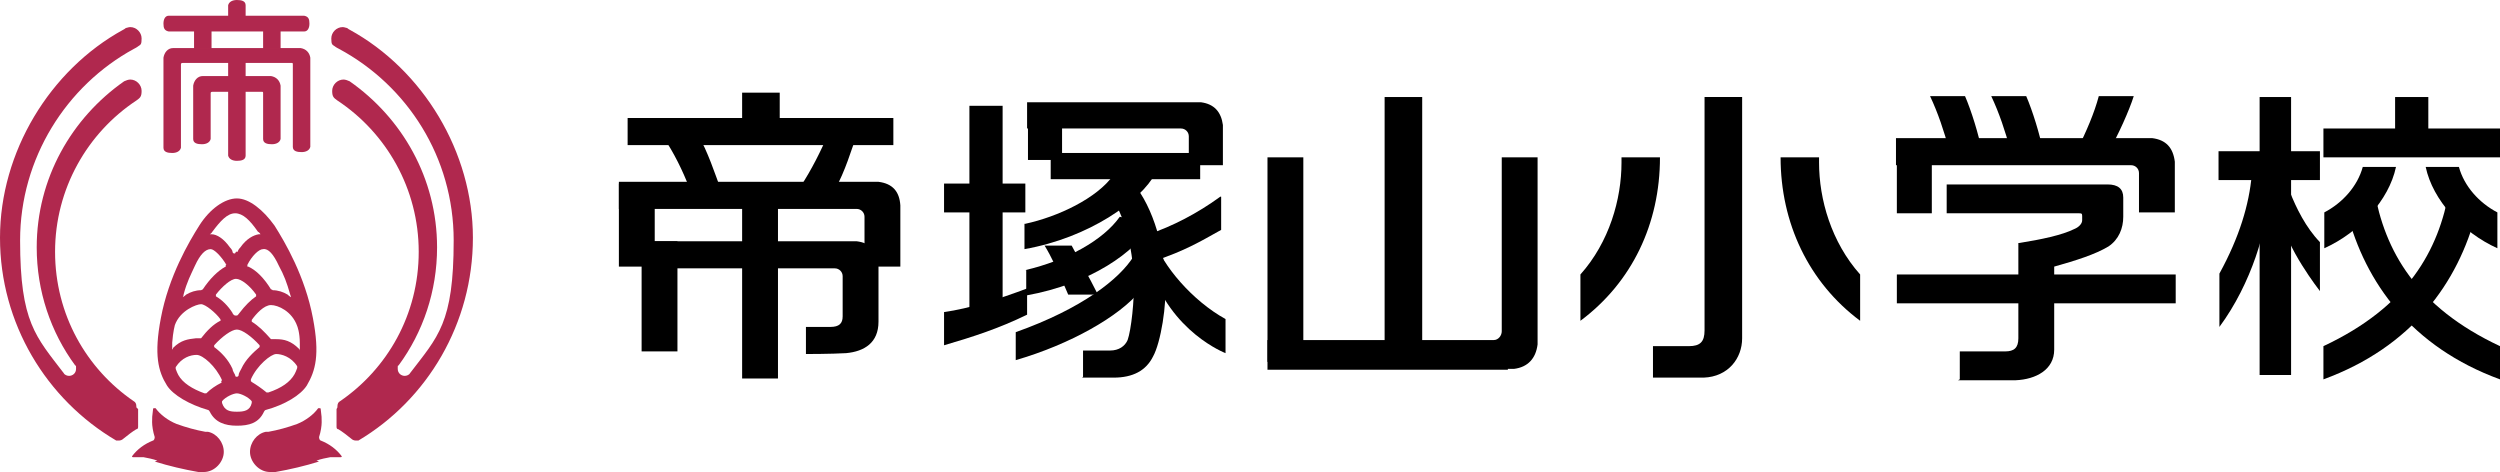 <?xml version="1.0" encoding="UTF-8"?>
<svg id="_レイヤー_1" data-name="レイヤー_1" xmlns="http://www.w3.org/2000/svg" version="1.1" viewBox="0 0 286 54">
  <!-- Generator: Adobe Illustrator 29.3.1, SVG Export Plug-In . SVG Version: 2.1.0 Build 151)  -->
  <defs>
    <style>
      .st0 {
        fill: #b0284e;
      }
    </style>
  </defs>
  <g>
    <path class="st0" d="M34.5,3.6c.1,0,.2,0,.3,0,.4,0,.6-.4.6-.9s-.1-.8-.6-.9c0,0-.2,0-.3,0h-14.9c-.1,0-.2,0-.3,0-.4,0-.6.4-.6.9s.1.8.6.9c0,0,.2,0,.3,0h14.9Z"/>
    <path class="st0" d="M33.3,7.2c.2,0,.2,0,.2.2v9.1c0,.1,0,.3,0,.3,0,.5.5.6,1,.6s.9-.2,1-.6c0,0,0-.2,0-.3V6.9c0-.1,0-.2,0-.3-.1-.6-.5-1-1.1-1.1-.1,0-.2,0-.4,0h-13.8c-.1,0-.3,0-.4,0-.6,0-1,.5-1.1,1.1,0,.1,0,.3,0,.4v9.6c0,.1,0,.3,0,.3,0,.5.5.6,1,.6s.9-.2,1-.6c0,0,0-.2,0-.3V7.4c0-.1,0-.2.2-.2h12.4Z"/>
    <path class="st0" d="M29.9,10.5c.2,0,.2,0,.2.2v4.8c0,.1,0,.3,0,.4,0,.5.5.6,1,.6s.9-.2,1-.6c0,0,0-.2,0-.4v-5.4c0-.1,0-.2,0-.3-.1-.6-.5-1-1.1-1.1-.1,0-.2,0-.4,0h-7c-.1,0-.2,0-.4,0-.6,0-1,.5-1.1,1.1,0,.1,0,.2,0,.3v5.4c0,.1,0,.3,0,.4,0,.5.5.6,1,.6s.9-.2,1-.6c0,0,0-.2,0-.4v-4.8c0-.1,0-.2.2-.2h5.5Z"/>
    <path class="st0" d="M28.1,2.5V1c0-.1,0-.3,0-.4,0-.5-.5-.6-1-.6s-.9.2-1,.6c0,0,0,.2,0,.4v1l2,.5Z"/>
    <path class="st0" d="M28.1,5.7v11.9s0,.1,0,.2c0,.5-.5.6-1,.6s-.9-.2-1-.6c0,0,0-.2,0-.2V5.7h2Z"/>
    <rect class="st0" x="22.2" y="3.1" width="2" height="2.5"/>
    <rect class="st0" x="30.1" y="3.1" width="2" height="2.5"/>
    <path class="st0" d="M15.8,46.8c0,.3,0,.6,0,.9s0,.7,0,1.1h0c0,0,0,0,0,0,0,.1,0,.3-.2.3h0c-.5.3-1,.7-1.5,1.1,0,0,0,0,0,0-.1.1-.3.2-.5.2s-.2,0-.3,0c0,0,0,0,0,0C5.3,45.7,0,37,0,27.2S5.7,8,14.1,3.4c0,0,.2-.1.3-.2.1,0,.3-.1.5-.1.7,0,1.3.6,1.3,1.3s-.1.7-.4.9c-.1.1-.5.3-.5.3C7.6,9.8,2.3,18.1,2.3,27.5s1.8,11,5,15.2h0c.1.2.4.3.6.3.4,0,.8-.3.8-.8s0-.3-.1-.4c-2.8-3.8-4.4-8.5-4.4-13.5,0-7.9,4-14.8,10-19,.2-.1.5-.2.7-.2.7,0,1.3.6,1.3,1.3s-.2.8-.6,1.1h0c-5.6,3.7-9.3,10.1-9.3,17.3s3.6,13.4,9,17.1c0,0,0,0,0,0,.2.1.3.3.3.6s0,0,0,0c0,0,0,.1,0,.1Z"/>
    <path class="st0" d="M18,52.7c-.5-.2-1.1-.3-1.6-.4-.4,0-.5,0-1.1,0h-.1s0,0,0,0c0,0-.1,0-.1-.1s0,0,0,0h0c.6-.8,1.4-1.4,2.4-1.8,0,0,0,0,0,0,.1,0,.2-.2.2-.4s0,0,0,0h0c-.2-.6-.3-1.3-.3-1.7,0-.5,0-.7.1-1.4h0c0-.1,0-.2.1-.2s.1,0,.2,0h0c.5.7,1.4,1.4,2.4,1.8,1.1.4,2.2.7,3.3.9,0,0,0,0,.3,0,1,.2,1.8,1.2,1.8,2.3s-1,2.3-2.3,2.3c-.2,0-.4,0-.6,0-1.7-.3-3.4-.7-5-1.2Z"/>
    <path class="st0" d="M38.5,46.8c0,.3,0,.6,0,.9s0,.7,0,1.1h0c0,0,0,0,0,0,0,.1,0,.3.2.3h0c.5.3,1,.7,1.5,1.1,0,0,0,0,0,0,.1.1.3.2.5.2s.2,0,.3,0c0,0,0,0,0,0,7.9-4.7,13.1-13.4,13.1-23.2s-5.7-19.2-14.1-23.8c0,0-.2-.1-.3-.2-.1,0-.3-.1-.5-.1-.7,0-1.3.6-1.3,1.3s.1.7.4.9c.1.1.5.3.5.3,7.8,4.2,13.1,12.4,13.1,21.9s-1.8,11-5,15.2h0c-.1.2-.4.3-.6.3-.4,0-.8-.3-.8-.8s0-.3.1-.4c2.8-3.8,4.4-8.5,4.4-13.5,0-7.9-4-14.8-10-19-.2-.1-.5-.2-.7-.2-.7,0-1.3.6-1.3,1.3s.2.8.6,1.1h0c5.6,3.7,9.3,10.1,9.3,17.3s-3.6,13.4-9,17.1c0,0,0,0,0,0-.2.1-.3.3-.3.6s0,0,0,0c0,0,0,.1,0,.1Z"/>
    <path class="st0" d="M36.2,52.7c.5-.2,1.1-.3,1.6-.4.4,0,.5,0,1.1,0h.1s0,0,0,0c0,0,.1,0,.1-.1s0,0,0,0h0c-.6-.8-1.4-1.4-2.4-1.8,0,0,0,0,0,0-.1,0-.2-.2-.2-.4s0,0,0,0h0c.2-.6.3-1.3.3-1.7,0-.5,0-.7-.1-1.4h0c0-.1,0-.2-.1-.2s-.1,0-.2,0h0c-.5.7-1.4,1.4-2.4,1.8-1.1.4-2.2.7-3.3.9,0,0,0,0-.3,0-1,.2-1.8,1.2-1.8,2.3s1,2.3,2.3,2.3c.2,0,.4,0,.6,0,1.7-.3,3.4-.7,5-1.2Z"/>
    <path class="st0" d="M24,47.1c0,0-.1-.2-.2-.2-2.1-.6-4-1.7-4.7-2.8-1-1.6-1.5-3.5-.7-7.7.9-4.8,3.2-8.7,4.4-10.6,1.2-1.9,2.9-3.1,4.3-3.1s3,1.3,4.3,3.1c1.2,1.9,3.5,5.8,4.4,10.6.8,4.2.3,6-.7,7.7-.7,1.1-2.5,2.2-4.7,2.8,0,0-.1,0-.2.2-.6,1.3-1.7,1.6-3.1,1.6s-2.5-.4-3.1-1.6ZM25.9,30.3c-.6-1-1.4-1.8-1.8-1.8-.6,0-1.2.6-1.8,1.9-.5,1.1-.9,1.8-1.3,3.3,0,0,0,.2-.1.3,0,0,0,.1,0,0,0,0,.2-.1.4-.3.5-.3,1.1-.5,1.7-.5,0,0,.2-.1.2-.1.8-1.2,1.7-2.1,2.6-2.6,0,0,.1,0,0-.2ZM25.4,43.5c-.7-1.6-2.2-2.9-2.9-2.9s-1.7.3-2.4,1.4c0,0,0,.2,0,.2.1.3.2.5.3.7.5.9,1.6,1.6,3,2.1,0,0,.2,0,.2,0,.5-.5,1.1-.9,1.7-1.2,0,0,.1,0,0-.2ZM23,38.7c.7-.9,1.4-1.6,2.2-2,0,0,.1,0,0-.2-.5-.7-1.7-1.7-2.2-1.7s-2.4.7-3,2.4c0,0-.2.7-.3,2,0,.2,0,.3,0,.5,0,0,0,.2,0,.3,0,0,0,0,0,0,0,0,.1-.1.1-.2.9-.9,1.7-1,2.6-1.1,0,0,.2,0,.2,0,0,0,.1,0,.2,0ZM28.4,30.5c.9.4,1.8,1.3,2.6,2.6,0,0,.1,0,.2.1.6,0,1.2.2,1.7.5.2.2.4.3.4.3,0,0,.1,0,0,0,0,0-.1-.3-.1-.3-.4-1.4-.7-2.2-1.3-3.3-.6-1.3-1.2-2-1.8-1.9-.5,0-1.3.8-1.8,1.8,0,0,0,.1,0,.2ZM28.8,43.7c.5.3,1.1.7,1.7,1.2,0,0,.1,0,.2,0,1.5-.5,2.5-1.2,3-2.1.1-.2.2-.4.3-.7,0,0,0-.2,0-.2-.7-1.1-1.8-1.4-2.4-1.4s-2.2,1.3-2.9,2.9c0,.1,0,.2,0,.2ZM31.4,38.8c0,0,.2,0,.2,0,.9,0,1.7.2,2.6,1.1,0,0,.1.1.1.2,0,0,0,0,0,0,0,0,0-.2,0-.3,0-.2,0-.3,0-.5,0-1.3-.3-2-.3-2-.6-1.7-2.2-2.4-3-2.4s-1.7,1-2.2,1.7c0,0,0,.1,0,.2.8.5,1.4,1.1,2.2,2,0,0,.1,0,.2,0ZM27.1,36.1c.1,0,.2-.2.3-.3.6-.8,1.3-1.5,1.9-1.9,0,0,0-.1,0-.2-.7-1-1.7-1.8-2.3-1.8s-1.6.9-2.3,1.8c0,0,0,.1,0,.2.7.4,1.4,1.1,1.9,1.9,0,.1.2.3.3.3ZM27.1,43.1c0,0,.2,0,.2-.2,0-.2.2-.5.3-.7.5-1.1,1.4-1.9,2.1-2.5,0,0,0-.1,0-.2-.9-1-2-1.8-2.6-1.8s-1.7.8-2.6,1.8c0,0,0,.1,0,.2.8.6,1.6,1.4,2.1,2.5,0,.2.2.5.3.7,0,.2.1.2.2.2ZM27.1,47.1c.8,0,1.5-.1,1.7-1,0,0,0-.2,0-.2-.4-.5-1.3-.9-1.7-.9s-1.3.4-1.7.9c0,0,0,.2,0,.2.3.9.9,1,1.7,1ZM27.2,28.8c0-.1.1-.3.3-.5.7-1,1.5-1.4,2.1-1.5,0,0,.1,0,.2,0h0c-.1-.2-.3-.3-.3-.3-.9-1.3-1.7-2.1-2.6-2.1s-1.7.9-2.6,2.1c0,0-.1.2-.3.3h0c.1,0,.2,0,.2,0,.6,0,1.4.5,2.1,1.5.2.2.3.4.3.5,0,.1.1.2.2.2s.1,0,.2-.2"/>
  </g>
  <g>
    <rect x="84.9" y="10.6" width="4.3" height="4.8"/>
    <rect x="73.4" y="27.6" width="4.1" height="12.6"/>
    <rect x="84.9" y="22.3" width="4.1" height="21"/>
    <path d="M98,15.5c-.6,1.6-1.3,4.1-2.5,6.2l-3.9-.4c1.2-1.8,2.4-4.2,3.1-5.9h3.3Z"/>
    <path d="M82.4,21.5c-.6-1.6-1.4-4.1-2.6-6.2l-3.9.4c1.2,1.8,2.2,3.8,3,5.9h3.4Z"/>
    <rect x="71.8" y="13.5" width="30.4" height="3.1"/>
    <rect x="70.8" y="21" width="4.1" height="9.5"/>
    <rect x="108" y="21" width="9.3" height="3.3"/>
    <polygon points="114.7 35 114.7 12.1 110.9 12.1 110.9 35.4 114.7 35"/>
    <rect x="117.6" y="12.1" width="3.9" height="6.2"/>
    <rect x="120.2" y="17.5" width="17.1" height="3"/>
    <path d="M117.3,25.6c3.7-.8,8.2-2.9,10.1-5.6l4.8-.2c-1.7,3.2-7.6,7.4-15,8.7v-2.9Z"/>
    <path d="M117.3,30.9c4.7-1.1,8.9-3.4,10.8-6.1l3.6.8c-1.7,3.2-7,6.9-14.3,8.2v-2.9Z"/>
    <path d="M117.5,36c-3.3,1.6-6.1,2.5-9.5,3.5v-3.8c2.9-.4,6.3-1.5,9.5-2.7v3.1Z"/>
    <path d="M129.7,29.3c-1.6,2.6-5.9,6-13.5,8.7v3.2c6.2-1.8,11.9-5,14.3-8"/>
    <path d="M139.6,22.5c-2.6,1.9-5.5,3.4-8.2,4.3l.8,3c3.3-1.1,5-2.1,7.5-3.5v-3.8Z"/>
    <path d="M132,27.4c1,3,4.4,7,8.2,9.1v3.9s-6.3-2.4-8.6-9.8l.5-3.1Z"/>
    <path d="M123.8,43.2h3.6c2.2,0,3.7-.8,4.5-2.4.9-1.6,1.6-6,1.4-8.6-.1-4.4-1.7-9.3-4.1-11.7l-2.9.9c2.3,2.6,3.3,6.9,3.4,10.6.1,2.3-.3,5.8-.7,6.9-.3.7-1,1.2-2,1.2h-3.1v3Z"/>
    <rect x="145" y="18" width="4.1" height="23.4"/>
    <rect x="158.4" y="11.1" width="4.3" height="30.9"/>
    <path d="M136.7,11.7h.7c1.5.2,2.3,1.1,2.5,2.6,0,.6,0,.8,0,1.2v3.4h-3.9v-3.3c0-.5-.4-.9-.9-.9h-17.6v-3h19.1Z"/>
    <path d="M172.5,42.2h.7c1.6-.2,2.5-1.2,2.7-2.8,0-.6,0-.9,0-1.3v-20.1h-4.1v19.9c0,.5-.4,1-.9,1h-25.9v3.4h27.5Z"/>
    <path d="M99.8,20.8h.7c1.6.2,2.4,1.1,2.5,2.7,0,.6,0,.9,0,1.2v5.8h-4.1v-5.7c0-.5-.4-.9-.9-.9h-27.2v-3.1h28.9Z"/>
    <path d="M96.4,36.1v-4.5c0-.5-.4-.9-.9-.9h-21.6v-3.1h24.1c1.6.2,2.4,1.1,2.5,2.7,0,.6,0,.9,0,1.2v5.3c0,2.4-1.6,3.4-3.7,3.6-1.7.1-4.6.1-4.6.1v-3.1c.6,0,1.9,0,2.8,0,1,0,1.4-.4,1.4-1.2Z"/>
    <path d="M122.6,28.1c.9,1.7,1.9,3.4,3,5.6h-3.4c-1-2.4-2-4.5-2.7-5.6h3Z"/>
    <path d="M199.3,11.1v27.6c0,2.3-1.6,4.4-4.4,4.5-.6,0-1.4,0-2.2,0h-3.6v-3.6h4.1c1.3,0,1.8-.5,1.8-1.8V11.1h4.3Z"/>
    <path d="M185.5,18.1v.5c0,4.2-1.4,9.1-4.7,12.8v5.3c5.9-4.4,9.1-11.1,9.1-18.7h-4.4Z"/>
    <path d="M208.1,18.1v.5c0,4.2,1.4,9.1,4.7,12.8v5.3c-5.9-4.4-9.1-11.2-9.1-18.7h4.4Z"/>
    <rect x="217" y="31.4" width="31.9" height="3.3"/>
    <rect x="217" y="16" width="4" height="8.4"/>
    <path d="M224.2,43.4v-3.2h5.2c1,0,1.5-.4,1.5-1.5v-10.9s0,0,.1,0c2.5-.4,4.9-.9,6.3-1.6.5-.2.9-.6.9-1v-.5c0-.3-.1-.3-.4-.3h-15.1v-3.3h18.4c1.2,0,1.8.5,1.8,1.5v2.2c0,1.3-.5,2.6-1.7,3.4-1.5.9-3.7,1.6-6.2,2.3v9.5c0,2.3-2.1,3.4-4.4,3.5-.6,0-1.1,0-1.9,0h-4.7Z"/>
    <path d="M226.7,17.2c-.3-1.7-1.2-4.6-1.9-6.2h-4c.9,1.9,1.6,4,2.2,6.2h3.7Z"/>
    <path d="M233.7,17.2c-.3-1.7-1.2-4.6-1.9-6.2h-4c.9,1.9,1.6,4,2.2,6.2h3.7Z"/>
    <path d="M241.3,17.2c1-1.7,2.3-4.6,2.8-6.2h-4c-.5,1.9-1.4,4-2.5,6.2h3.7Z"/>
    <path d="M245.5,15.8h.7c1.6.2,2.4,1.1,2.6,2.7,0,.6,0,.9,0,1.2v4.6h-4.1v-4.5c0-.5-.4-.9-.9-.9h-26.9v-3.1h28.6Z"/>
    <path d="M270.3,19.1c-.6,2.2-2.3,4.1-4.4,5.2v4.1c4-1.8,7.4-5.5,8.2-9.3h-3.9Z"/>
    <rect x="253.8" y="17.3" width="11.6" height="3.3"/>
    <rect x="258.5" y="11.1" width="3.6" height="31.8"/>
    <rect x="274" y="11.1" width="3.8" height="6.2"/>
    <path d="M253.9,37.5v-6.2c2.3-4.2,3.4-7.9,3.7-11.3l1.8-.4v3.2c0,3.2-1.8,9.6-5.5,14.6Z"/>
    <path d="M260.9,18.6s1.3,5.8,4.5,9.1v5.6s-4-5.1-4.4-8.4v-6.3Z"/>
    <path d="M283.3,24.3c-2.1,8.1-7.4,15.4-17.5,19.1v-3.8c9.6-4.5,13.2-10.9,14.4-17.9l3.1,2.6Z"/>
    <path d="M268.5,24.3c2.1,8.1,7.4,15.4,17.5,19.1v-3.8c-9.6-4.5-13.2-10.9-14.4-17.9l-3.1,2.6Z"/>
    <rect x="265.8" y="14.7" width="20.2" height="3.3"/>
    <path d="M281.3,19.1c.6,2.2,2.3,4.1,4.4,5.2v4.1c-4-1.8-7.4-5.5-8.2-9.3h3.9Z"/>
  </g>
</svg>